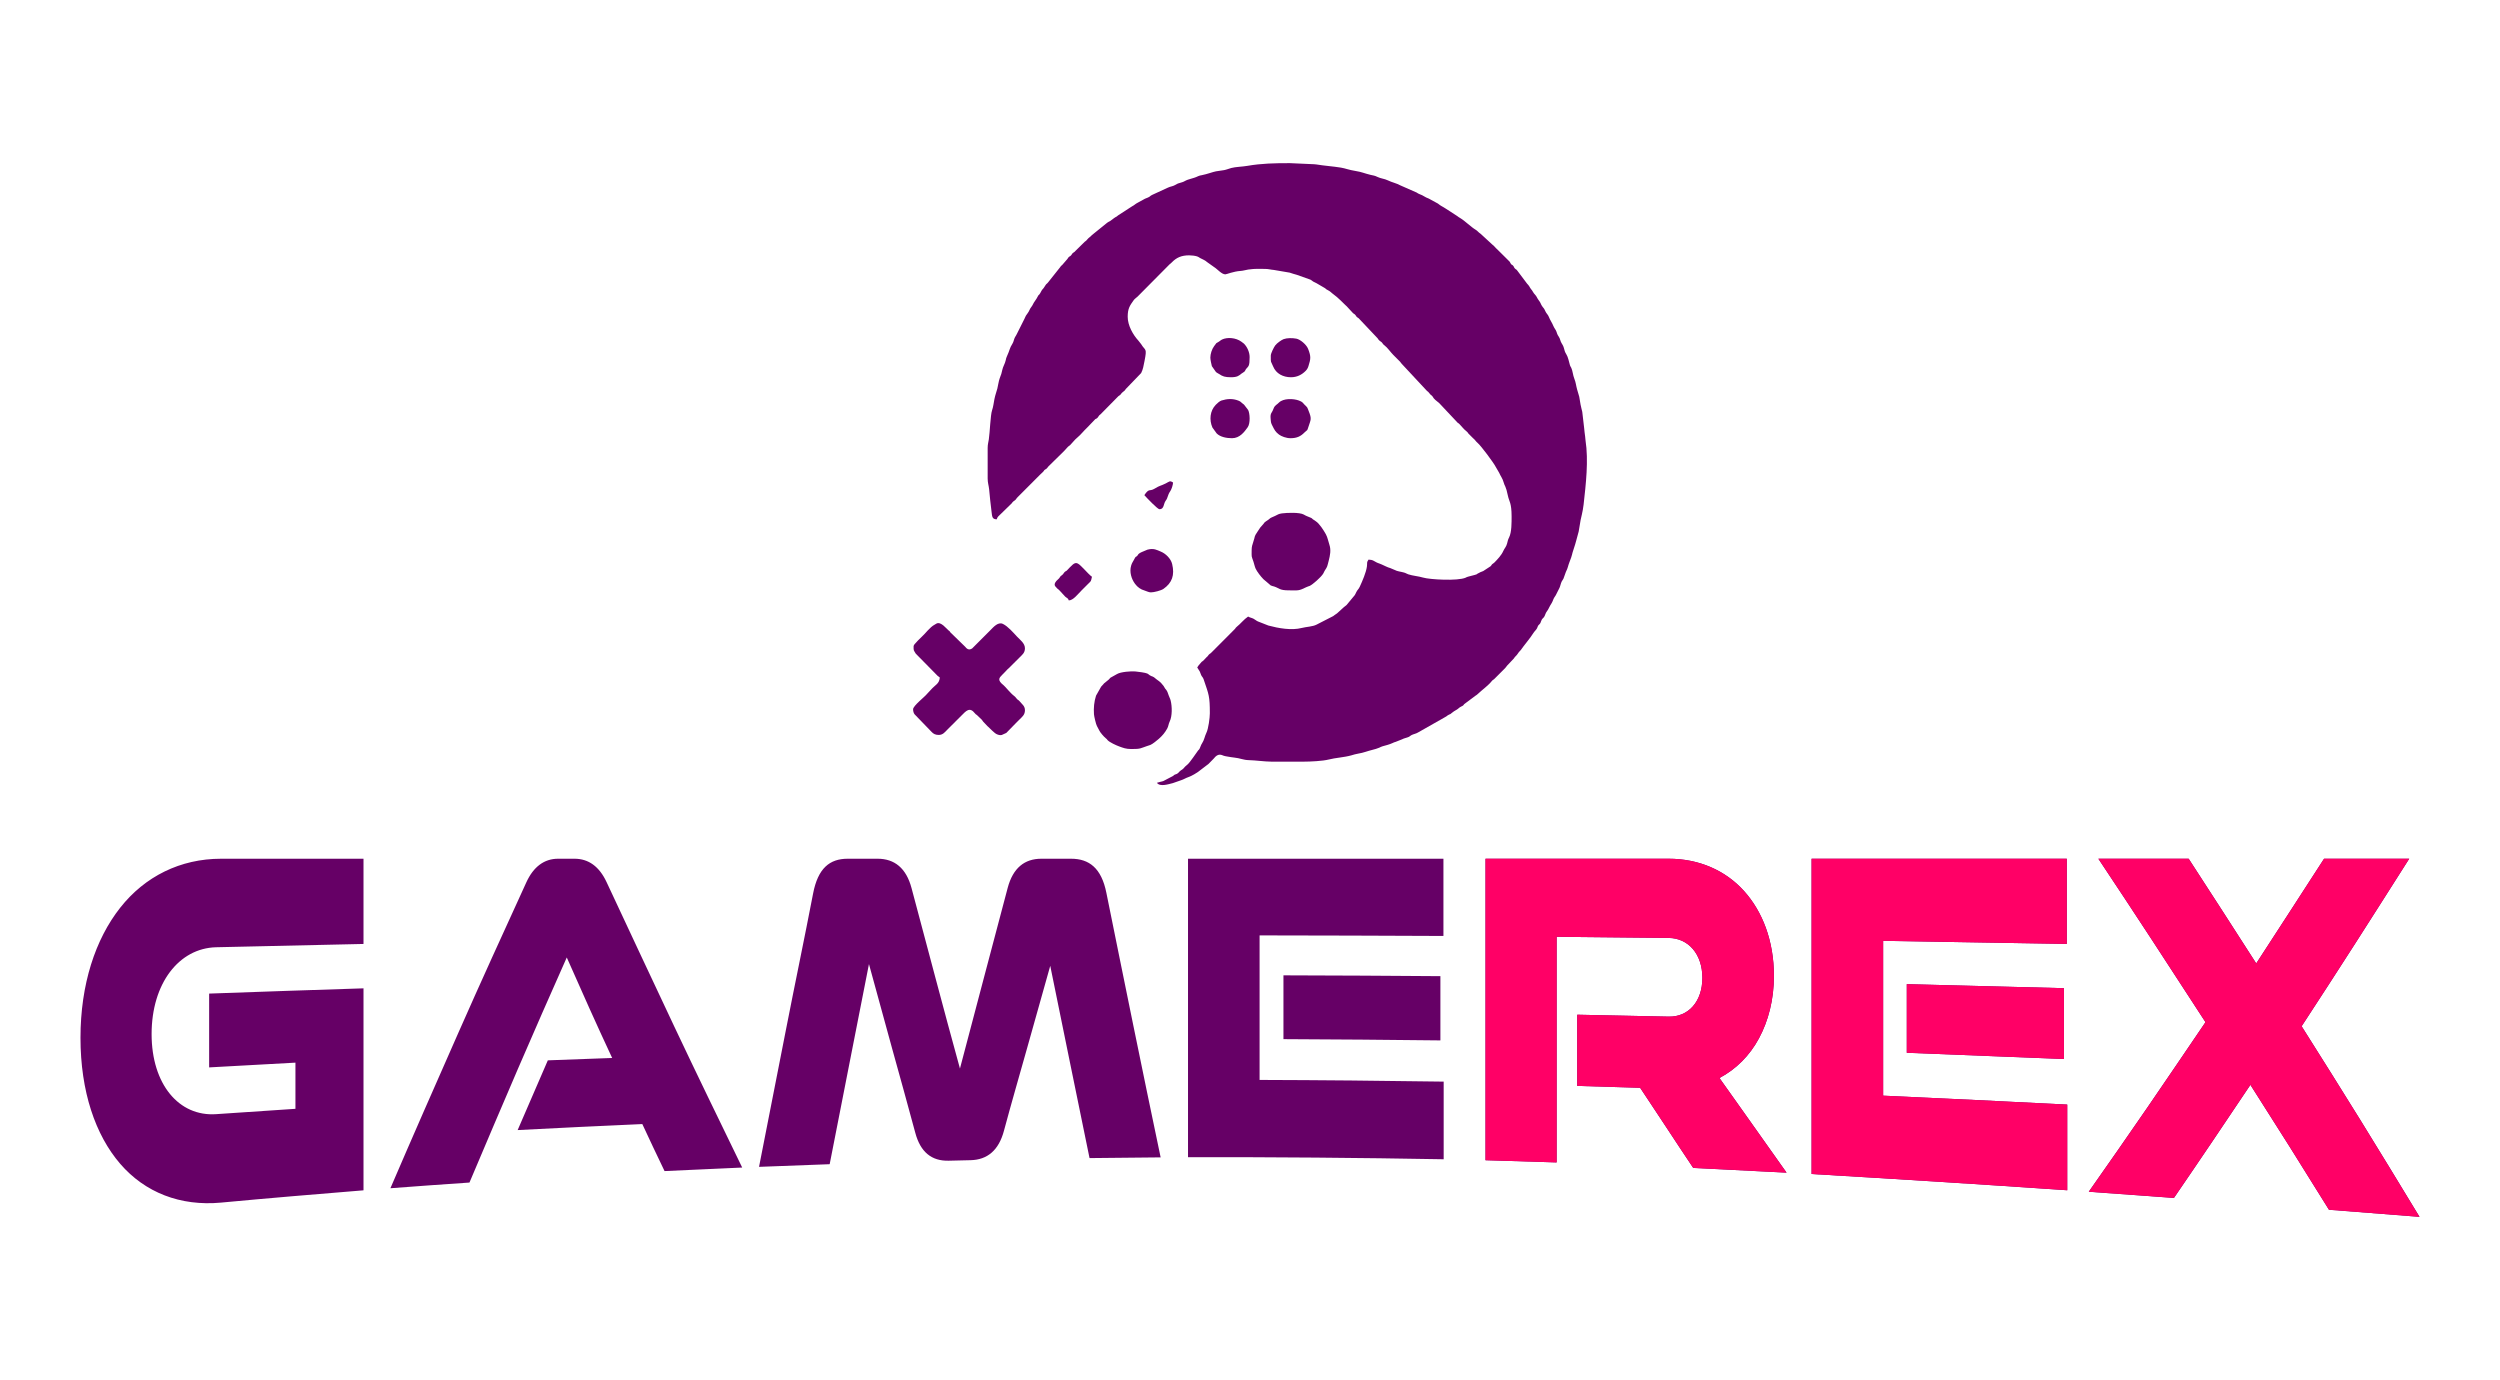 <?xml version="1.0" encoding="UTF-8"?>
<!DOCTYPE svg PUBLIC "-//W3C//DTD SVG 1.1//EN" "http://www.w3.org/Graphics/SVG/1.1/DTD/svg11.dtd">
<!-- Creator: CorelDRAW 2021 (64-Bit) -->
<svg xmlns="http://www.w3.org/2000/svg" xml:space="preserve" width="1154px" height="637px" version="1.1" style="shape-rendering:geometricPrecision; text-rendering:geometricPrecision; image-rendering:optimizeQuality; fill-rule:evenodd; clip-rule:evenodd"
viewBox="0 0 1152.32 635.39"
 xmlns:xlink="http://www.w3.org/1999/xlink"
 xmlns:xodm="http://www.corel.com/coreldraw/odm/2003">
 <defs>
  <style type="text/css">
   <![CDATA[
    .fil0 {fill:none}
    .fil4 {fill:none;fill-rule:nonzero}
    .fil1 {fill:#660066}
    .fil3 {fill:#FF0066}
    .fil2 {fill:#660066;fill-rule:nonzero}
   ]]>
  </style>
   <clipPath id="id0" style="clip-rule:nonzero">
    <path d="M167.55 548.31c0,-15.5 0,-31.02 0,-46.54 0,-15.51 0,-31.03 0,-46.56 -23.72,0.76 -47.43,1.56 -71.15,2.42 0,11.34 0,22.68 0,34.02 13.26,-0.75 26.52,-1.48 39.78,-2.19 0,7.1 0,14.18 0,21.28 -12.18,0.81 -24.37,1.6 -36.55,2.46 -17.14,1.2 -29.75,-13.77 -29.75,-36.9 0,-23.37 12.61,-39.61 29.75,-40.03 22.64,-0.54 45.28,-1.04 67.92,-1.52 0,-6.53 0,-13.09 0,-19.62 0,-6.54 0,-13.09 0,-19.66 -21.88,0 -43.77,0 -65.66,0 -18.75,0 -35.1,8.15 -46.46,22.55 -11.5,14.56 -18.33,35.37 -18.33,60 0,24.63 6.83,44.76 18.33,58.09 11.36,13.17 27.69,19.62 46.46,17.86 21.88,-2.05 43.78,-3.88 65.66,-5.66zm174.55 -10.5c-10.46,-21.56 -21.05,-43.26 -31.37,-65.14 -10.37,-21.96 -20.72,-44.15 -31.16,-66.46 -3.36,-7.17 -8.3,-10.74 -14.77,-10.74 -2.59,0 -5.07,0 -7.55,0 -6.36,0 -11.34,3.64 -14.66,10.91 -10.48,22.92 -21.07,46.07 -31.37,69.43 -10.4,23.57 -20.92,47.45 -31.27,71.54 12.08,-0.91 24.26,-1.8 36.44,-2.62 7.44,-17.57 14.86,-35.05 22.32,-52.38 7.41,-17.22 14.98,-34.35 22.53,-51.37 3.45,7.77 6.9,15.53 10.35,23.26 3.45,7.71 7.01,15.41 10.57,23.07 -9.92,0.35 -19.84,0.71 -29.65,1.09 -4.64,10.68 -9.27,21.4 -13.91,32.14 19.08,-0.99 38.27,-1.93 57.46,-2.77 3.35,7.25 6.8,14.48 10.25,21.67 11.86,-0.54 23.82,-1.09 35.79,-1.63zm192.87 -4.69c-4.2,-20.27 -8.51,-40.59 -12.61,-60.91 -4.1,-20.32 -8.33,-40.67 -12.4,-61.03 -2.29,-11.45 -7.98,-15.71 -16.28,-15.71 -4.63,0 -9.16,0 -13.69,0 -7.76,0 -13.08,4.27 -15.52,13.45 -3.7,13.84 -7.34,27.72 -11,41.57 -3.67,13.88 -7.33,27.78 -11,41.69 -3.77,-13.81 -7.55,-27.63 -11.21,-41.48 -3.67,-13.86 -7.41,-27.77 -11.1,-41.68 -2.46,-9.25 -7.87,-13.55 -15.64,-13.55 -4.63,0 -9.27,0 -13.8,0 -8.3,0 -13.71,4.38 -15.95,16.08 -4.01,20.88 -8.42,41.81 -12.51,62.77 -4.1,21.01 -8.3,42.1 -12.4,63.17 10.78,-0.41 21.67,-0.84 32.56,-1.22 3.02,-15.41 6.04,-30.83 9.06,-46.2 3.01,-15.37 6.04,-30.72 9.05,-46.05 3.56,13 7.12,26 10.68,38.95 3.55,12.94 7.23,25.88 10.67,38.81 2.38,8.93 7.55,13.08 15.42,12.88 3.34,-0.09 6.68,-0.17 10.02,-0.24 7.77,-0.16 13.01,-4.53 15.42,-13.52 3.41,-12.73 7.12,-25.42 10.67,-38.09 3.56,-12.66 7.12,-25.34 10.68,-37.98 3.02,14.8 6.04,29.61 9.05,44.37 3.02,14.75 6.04,29.53 9.06,44.25 10.89,-0.13 21.78,-0.23 32.77,-0.33zm128.95 -53.91c0,-9.87 0,-19.74 0,-29.61 -24.15,-0.19 -48.3,-0.32 -72.34,-0.38 0,9.8 0,19.61 0,29.41 24.04,0.1 48.19,0.3 72.34,0.58zm1.51 54.79c0,-5.95 0,-11.92 0,-17.88 0,-5.96 0,-11.94 0,-17.91 -28.36,-0.42 -56.6,-0.7 -84.85,-0.78 0,-11.09 0,-22.2 0,-33.29 0,-11.1 0,-22.22 0,-33.33 28.25,0.03 56.49,0.13 84.74,0.26 0,-5.92 0,-11.85 0,-17.77 0,-5.93 0,-11.87 0,-17.83 -39.24,0 -78.49,0 -117.73,0 0,22.94 0,45.89 0,68.8 0,22.93 0,45.86 0,68.77 39.24,-0.07 78.49,0.25 117.84,0.96zm158.05 6.17c-5.18,-7.35 -10.45,-14.68 -15.53,-21.92 -5.06,-7.23 -10.35,-14.51 -15.41,-21.71 7.65,-4.03 13.91,-10.28 18.22,-18.29 4.31,-8.02 6.9,-17.79 6.9,-28.79 0,-16.11 -5.27,-29.67 -13.8,-39.14 -8.51,-9.43 -20.7,-14.85 -34.72,-14.85 -28.14,0 -56.28,0 -84.42,0 0,23.17 0,46.35 0,69.51 0,23.14 0,46.32 0,69.46 10.89,0.33 21.78,0.65 32.78,1.01 0,-17.32 0,-34.65 0,-51.98 0,-17.33 0,-34.67 0,-52.02 17.14,0.17 34.39,0.34 51.64,0.53 9.06,0.1 15.53,7.41 15.53,18.41 0,10.97 -6.47,18.06 -15.53,17.86 -14.12,-0.31 -28.14,-0.6 -42.15,-0.88 0,10.95 0,21.89 0,32.82 9.59,0.26 19.29,0.54 29,0.86 3.99,6.12 8.19,12.25 12.18,18.4 3.99,6.16 8.2,12.35 12.29,18.54 14.34,0.71 28.68,1.42 43.02,2.18zm127.86 -52.38c0,-10.88 0,-21.77 0,-32.65 -24.15,-0.64 -48.3,-1.27 -72.45,-1.86 0,10.54 0,21.09 0,31.64 24.15,0.92 48.3,1.9 72.45,2.87zm1.51 60.49c0,-6.58 0,-13.16 0,-19.73 0,-6.57 0,-13.17 0,-19.76 -28.35,-1.44 -56.6,-2.82 -84.85,-4.11 0,-11.89 0,-23.79 0,-35.67 0,-11.89 0,-23.79 0,-35.69 28.14,0.44 56.39,0.92 84.64,1.42 0,-6.54 0,-13.08 0,-19.61 0,-6.54 0,-13.09 0,-19.66 -39.25,0 -78.49,0 -117.63,0 0,24.23 0,48.48 0,72.68 0,24.21 0,48.45 0,72.65 39.25,2.29 78.49,4.78 117.84,7.48zm162.37 12.26c-9.06,-14.94 -18.09,-29.79 -27.17,-44.47 -9.03,-14.59 -18.11,-29.04 -27.17,-43.38 8.19,-12.61 16.53,-25.31 24.69,-38.13 8.22,-12.92 16.6,-25.94 24.9,-39.09 -13.15,0 -26.2,0 -39.24,0 -5.28,8.17 -10.55,16.26 -15.74,24.33 -5.16,8.01 -10.35,15.99 -15.53,23.93 -5.28,-8.13 -10.44,-16.24 -15.63,-24.29 -5.16,-8.03 -10.35,-16 -15.52,-23.97 -13.91,0 -27.82,0 -41.62,0 8.2,12.33 16.41,24.73 24.58,37.24 8.22,12.58 16.5,25.3 24.8,38.1 -9.06,13.32 -17.98,26.52 -26.95,39.58 -8.92,12.99 -17.9,25.84 -26.85,38.58 13.05,0.94 26.09,1.88 39.25,2.85 5.82,-8.56 11.76,-17.16 17.57,-25.83 5.83,-8.71 11.75,-17.47 17.68,-26.3 6.04,9.48 12.1,19 18.11,28.56 6.06,9.63 12.08,19.32 18.11,29.02 13.91,1.09 27.82,2.18 41.73,3.27z"/>
   </clipPath>
 </defs>
 <g id="Layer_x0020_1">
  <rect class="fil0" width="1152.32" height="635.39"/>
  <g id="_2934459526960">
   <path class="fil1" d="M455.24 206.05l0 14.17c0,1.93 0.5,3.27 0.67,4.9 0.2,1.94 0.29,3.41 0.52,5.28 0.2,1.61 0.39,3.72 0.61,5.2 0.27,1.92 0.14,3.43 2.38,3.43 0.28,-1.21 1.13,-1.72 1.91,-2.5l4.59 -4.47c0.6,-0.49 0.49,-0.67 1.1,-1.23 0.58,-0.53 0.74,-0.39 1.27,-1.05 0.41,-0.51 0.36,-0.65 0.94,-1.14l10.21 -10.23c0.71,-0.76 1.24,-1.03 1.73,-1.75 0.38,-0.54 0.01,-0.17 0.58,-0.58 0.74,-0.54 0.54,-0.18 1.13,-0.97 0.42,-0.56 0.56,-0.72 1.12,-1.2l2.22 -2.19c1.67,-1.68 4.39,-4.17 5.77,-5.84 0.52,-0.63 0.81,-0.6 1.26,-1.06 1.06,-1.05 2.09,-2.49 3.29,-3.45 1.4,-1.12 3.05,-3.2 4.5,-4.55l3.42 -3.55c0.57,-0.74 0.59,-0.35 1.22,-0.87 0.74,-0.61 0.49,-1.03 1.65,-1.84l8.18 -8.3c0.22,-0.19 0.14,-0.09 0.42,-0.28 0.84,-0.58 0.46,-0.47 1.13,-1.19 0.51,-0.55 0.85,-0.63 1.27,-1.05 0.43,-0.42 0.38,-0.65 0.94,-1.15l6.72 -6.98c0.88,-1.67 1.14,-3.53 1.53,-5.44 1.28,-6.43 0.38,-4.65 -1.53,-7.88l-1.22 -1.56c-2.59,-2.8 -4.98,-7.1 -4.98,-11.05 0,-3.86 0.99,-5.15 2.78,-7.68 0.47,-0.66 1.22,-1.08 1.81,-1.67l14.69 -14.81c0.39,-0.33 0.57,-0.43 0.99,-0.86 2.2,-2.29 4.52,-3.31 8.07,-3.31 1.18,0 2.74,0.2 3.67,0.5 0.58,0.18 0.78,0.41 1.35,0.74 1.13,0.63 2.26,0.96 3.23,1.87l3.26 2.32c1.42,0.84 3.45,3.37 5.17,3.33 0.58,-0.01 3.78,-1.37 7,-1.57 1.28,-0.08 2.46,-0.49 3.53,-0.64 3.45,-0.48 4.96,-0.29 7.85,-0.29 1.47,0 2.58,0.38 3.95,0.47l7.33 1.25c1.2,0.34 1.91,0.7 3.21,0.98l6.34 2.25c0.71,0.35 0.67,0.51 1.23,0.86 0.45,0.27 0.99,0.5 1.55,0.77l3.96 2.31c0.73,0.61 0.44,0.46 1.38,0.95 1.24,0.64 1.46,1.13 2.39,1.78 2.2,1.53 4.95,4.48 5.62,5.07 0.45,0.4 0.78,0.69 1.16,1.16l2.01 2.17c0.52,0.65 0.61,0.47 1.15,0.94 0.6,0.54 0.43,0.74 1.04,1.28 0.54,0.47 0.63,0.29 1.15,0.94l7.91 8.36c0.77,0.69 0.41,0.76 1.39,1.62 0.54,0.47 0.63,0.28 1.15,0.94 0.57,0.72 0.3,0.62 1.11,1.2 1.23,0.89 2.8,3.15 4.01,4.36l3.13 3.13c0.46,0.55 0.47,0.75 1.04,1.28l11.32 12.14c0.63,0.51 0.66,0.46 1.17,1.15 0.52,0.73 0.44,0.48 1.06,1.03 0.45,0.39 0.53,0.75 0.88,1.21 0.84,1.08 2.49,1.96 3.37,3.13l7.32 7.78c0.57,0.72 0.54,0.37 1.13,0.96 1.04,1.03 1.99,2.4 3.2,3.3 0.76,0.58 0.42,0.43 0.98,1.11l2.09 2.09c1.12,0.92 1.26,1.49 2.17,2.24 1.56,1.31 7.41,9.19 8.3,10.98l1.62 2.79c0.62,1.47 1.62,2.69 2.01,4.25 0.51,2 1.04,1.49 2.07,6.53 0.47,2.3 1.65,3.02 1.65,9.26 0,2.81 0.07,7.33 -1.16,9.76 -0.52,1.02 -0.62,1.57 -0.92,2.79 -0.4,1.57 -1.21,2.18 -1.8,3.54 -0.78,1.82 -2.71,3.86 -4.06,5.23 -0.44,0.44 -0.58,0.39 -0.93,0.7 -0.58,0.52 -0.25,0.49 -0.84,1.02l-3.36 2.2c-0.53,0.26 -0.86,0.32 -1.33,0.53 -3.21,1.47 0.47,0.47 -5.44,2 -1.05,0.27 -0.62,0.21 -1.33,0.52 -3.68,1.62 -16.58,0.87 -19.61,-0.04 -2.21,-0.66 -4.82,-0.82 -6.86,-1.51 -0.83,-0.28 -1.07,-0.57 -1.96,-0.82 -1.6,-0.46 -3.02,-0.49 -4.35,-1.22l-1.97 -0.83c-1.35,-0.35 -2.62,-1.1 -3.91,-1.65 -2.24,-0.96 -1.33,-0.32 -3.83,-1.75 -0.57,-0.32 -1.4,-0.49 -2.29,-0.5 -0.98,1.47 -0.48,1.25 -0.74,3.2 -0.38,2.74 -2.06,6.63 -3.28,9.27 -0.6,1.29 -1.02,1.31 -1.63,2.55 -0.24,0.47 -0.43,0.97 -0.71,1.38l-3.79 4.56c-0.45,0.46 -0.65,0.43 -1.17,0.92l-3.17 2.88c-0.47,0.35 -0.77,0.49 -1.23,0.85 -0.22,0.17 -0.33,0.25 -0.53,0.41l-7.67 3.93c-1.73,0.93 -4.81,1.02 -6.82,1.54 -4.73,1.23 -10.7,0.16 -15.42,-1.11l-4.84 -1.9c-0.81,-0.35 -1.21,-0.83 -2.01,-1.24 -0.9,-0.45 -1.58,-0.47 -2.49,-1 -2.01,1.35 -3.42,3.29 -5.25,4.74 -0.59,0.47 -0.35,0.38 -0.74,0.88l-10.89 10.93c-0.41,0.46 -0.49,0.4 -0.91,0.73 -0.75,0.59 -0.48,0.8 -1.34,1.44l-1.47 1.55c-0.46,0.45 -0.43,0.27 -0.8,0.59l-1.4 1.63c-0.21,0.26 -0.47,0.69 -0.65,0.97 0.38,0.71 0.83,1.24 1.16,1.86 0.35,0.68 0.48,1.46 0.9,2.12 0.23,0.38 0.27,0.26 0.58,0.81 0.26,0.45 0.29,0.62 0.47,1.15 2.24,6.61 2.7,7.29 2.7,15.19 0,2.04 -0.67,7.13 -1.55,8.9 -0.83,1.68 -1.03,3.46 -2.03,4.93 -0.58,0.85 -0.65,1.49 -1.1,2.39 -0.3,0.6 -0.26,0.4 -0.72,0.9l-2.31 3.27c-1.01,1.27 -1.88,2.8 -3.21,3.76 -0.74,0.54 -1,1.19 -1.75,1.72 -0.54,0.39 -0.62,0.34 -1.1,0.77 -0.35,0.33 -0.57,0.64 -0.92,0.94 -0.48,0.4 -0.47,0.31 -1.07,0.55 -0.83,0.32 -0.5,0.16 -1.14,0.72l-4.57 2.4c-0.52,0.18 -0.94,0.23 -1.48,0.37 -0.46,0.13 -0.88,0.29 -1.44,0.42 1.34,2 5.48,0.6 7.34,0.14l3.78 -1.32c1.34,-0.43 2.06,-1 3.42,-1.46 1.64,-0.55 4.1,-2.14 4.38,-2.36l4.87 -3.72c0.04,-0.03 0.08,-0.08 0.12,-0.12l2.29 -2.34c2.01,-2.61 3.47,-1.7 4.61,-1.28 0.38,0.14 1.27,0.29 1.53,0.33 1.34,0.2 2.2,0.42 3.42,0.52 2.3,0.2 4.16,1.12 6.5,1.16 3.22,0.07 7.34,0.69 10.68,0.71l14.87 -0.01c2.82,0 8.62,-0.27 11.33,-0.97 3.11,-0.81 7.23,-1.01 10.4,-1.91 1.19,-0.34 2.09,-0.64 3.35,-0.84 2.2,-0.33 4.25,-1.19 6.41,-1.71 1.12,-0.28 2.21,-0.58 3.18,-1 0.63,-0.27 0.72,-0.42 1.46,-0.63 1.73,-0.49 3.11,-0.8 4.74,-1.54 0.6,-0.27 0.53,-0.3 1.34,-0.51l2.99 -1.19c1,-0.55 2.08,-0.65 3.07,-1.11 0.59,-0.28 0.52,-0.45 1.26,-0.83 0.95,-0.48 2.13,-0.65 2.98,-1.19l13.04 -7.4c0.35,-0.3 0.83,-0.63 1.26,-0.83 1.03,-0.49 0.43,-0.07 1.3,-0.8 1.33,-1.12 2.33,-1.38 3.04,-2.06 0.31,-0.3 0.3,-0.3 0.64,-0.52 0.48,-0.33 0.97,-0.47 1.36,-0.73 0.78,-0.54 0.14,-0.37 0.93,-0.93l4.78 -3.58c0.57,-0.39 0.72,-0.43 1.2,-0.89 1.92,-1.83 4.88,-3.94 6.41,-5.89 0.52,-0.66 0.53,-0.43 1.13,-0.96l5.11 -5.11c0.46,-0.45 0.43,-0.65 0.92,-1.17l3.05 -3.22c0.59,-1.02 1.27,-1.29 1.88,-2.31 0.58,-0.98 1.21,-1.28 1.76,-2.18 0.56,-0.92 4.29,-5.39 5.34,-7.2 0.5,-0.84 1.24,-1.38 1.71,-2.24 0.34,-0.62 0.28,-0.91 0.67,-1.42 0.42,-0.55 0.58,-0.39 0.95,-1.14 0.27,-0.59 0.29,-0.95 0.61,-1.48 0.34,-0.56 0.62,-0.62 0.98,-1.11 0.58,-0.77 0.65,-1.86 1.41,-2.77 0.61,-0.73 0.9,-1.66 1.42,-2.52 0.29,-0.48 0.52,-0.82 0.79,-1.3 0.27,-0.47 0.43,-0.89 0.64,-1.45 0.52,-1.33 0.97,-1.48 1.5,-2.69l1.4 -2.78c0.4,-0.88 0.58,-2.01 1.02,-2.92 0.27,-0.54 0.59,-0.83 0.8,-1.3l1.11 -3.07c1.09,-2.2 0.9,-2.65 1.67,-4.59 1.54,-3.86 0.91,-3.08 1.98,-6.15 0.92,-2.62 1.51,-5.32 2.27,-7.95l0.9 -5.36c0.04,-0.39 1.01,-3.83 1.36,-7.01 1.05,-9.42 2.33,-20.27 0.89,-29.63 -0.08,-0.55 -0.1,-1.1 -0.19,-1.89 -0.11,-1 -0.39,-2.69 -0.44,-3.75l-0.87 -7.49c-0.27,-1.37 -0.55,-1.94 -0.79,-3.39 -0.18,-1.13 -0.4,-2.54 -0.6,-3.57l-1 -3.42c-0.54,-1.92 -0.5,-2.97 -1.29,-4.97 -0.65,-1.63 -0.7,-3.37 -1.37,-4.91 -0.26,-0.59 -0.42,-0.56 -0.67,-1.41 -0.5,-1.66 -0.76,-3.48 -1.63,-4.88 -0.72,-1.15 -0.76,-1.57 -1.16,-3.02 -0.34,-1.24 -0.91,-1.7 -1.38,-2.8 -0.23,-0.56 -0.3,-0.99 -0.54,-1.55 -0.32,-0.74 -0.51,-0.82 -0.86,-1.46 -0.32,-0.59 -0.39,-0.97 -0.58,-1.51 -0.22,-0.64 -0.43,-0.9 -0.72,-1.37 -0.27,-0.44 -0.54,-0.85 -0.74,-1.35 -0.55,-1.43 -1.55,-2.74 -2.08,-4.19 -0.38,-1.02 -1.16,-1.56 -1.6,-2.58 -0.77,-1.77 -0.88,-1.33 -1.63,-2.55 -0.75,-1.23 -0.33,-1.07 -1.53,-2.65 -0.76,-1 -0.76,-1.58 -1.66,-2.52 -0.39,-0.41 -0.59,-0.69 -0.89,-1.2 -0.5,-0.84 -0.39,-0.66 -0.96,-1.36 -0.38,-0.46 -0.47,-0.78 -0.8,-1.29 -0.32,-0.49 -0.56,-0.71 -0.95,-1.14l-4.48 -5.97c-0.63,-0.88 -0.58,-0.39 -1.21,-1.11 -0.45,-0.51 -0.35,-0.81 -0.82,-1.28 -0.56,-0.57 -0.55,-0.12 -1.09,-0.99 -0.4,-0.63 -0.21,-0.64 -0.87,-1.22l-5.36 -5.32c-0.77,-0.59 -1.34,-1.56 -2.12,-2.06l-5.44 -5.01c-1.24,-0.83 -1.37,-1.33 -2.3,-1.88 -2.11,-1.23 -5.03,-4.17 -7.14,-5.4 -0.66,-0.38 -0.82,-0.51 -1.39,-0.94l-5.07 -3.29c-2.04,-1.34 -2.32,-1.22 -3.81,-2.45l-4.21 -2.3c-1.84,-0.63 -2.52,-1.47 -4.23,-2.04 -0.65,-0.22 -0.84,-0.42 -1.35,-0.74l-7.42 -3.26c-2.01,-1.11 -3.91,-1.39 -5.96,-2.4 -1.45,-0.72 -3.22,-0.8 -4.72,-1.55 -1.29,-0.65 -1.84,-0.63 -3.22,-0.96 -2.82,-0.68 -3.92,-1.31 -6.82,-1.77 -3.31,-0.53 -4.69,-1.22 -6.8,-1.56 -3.73,-0.61 -7.57,-0.83 -11.31,-1.46 -0.82,-0.13 -1.12,-0.08 -1.95,-0.14l-10.22 -0.46c-7.22,0 -12.99,0.11 -19.65,1.25 -2.35,0.41 -5.36,0.44 -7.38,0.98 -1.16,0.31 -2.27,0.8 -3.41,1 -1.28,0.22 -2.33,0.31 -3.64,0.54 -1.38,0.24 -4.05,1.29 -6.58,1.78 -0.64,0.13 -1.13,0.19 -1.65,0.45 -2.44,1.21 -4.27,1.17 -6.27,2.32 -0.51,0.29 -0.82,0.4 -1.49,0.59 -1.68,0.48 -1.62,0.42 -2.97,1.22 -0.97,0.57 -2.11,0.61 -3.24,1.17l-7.15 3.29c-0.72,0.29 -0.6,0.37 -1.26,0.84 -0.89,0.62 -1.93,0.74 -2.83,1.35l-2.7 1.48c-1.05,0.51 -1.5,1.13 -2.54,1.63l-6.48 4.2c-0.61,0.58 -0.51,0.42 -1.25,0.85 -0.93,0.56 -1.6,1.27 -2.42,1.76 -0.5,0.31 -0.83,0.34 -1.33,0.76l-7.06 5.71c-0.63,0.78 -1.52,1.19 -2.15,2.03 -0.53,0.71 -0.51,0.52 -1.1,0.99l-4.33 4.26c-0.52,0.66 -0.61,0.47 -1.15,0.94 -0.59,0.52 -0.4,0.64 -0.92,1.17 -0.52,0.52 -0.68,0.34 -1.17,0.92 -0.41,0.47 -0.08,0.13 -0.36,0.57l-2.48 2.86c-0.78,0.58 -0.42,0.4 -1,1.09l-5.55 6.99c-0.48,0.64 -0.73,0.57 -1.12,1.2 -1.43,2.31 -1.11,1.45 -1.76,2.42 -0.32,0.47 -0.43,0.87 -0.74,1.35 0,0.01 -0.38,0.54 -0.38,0.55l-0.35 0.34c-0.04,0.04 -0.09,0.08 -0.12,0.12l-0.83 1.49c-0.53,0.94 -1.2,1.59 -1.62,2.56 -0.48,1.1 -1.23,1.63 -1.66,2.75 -0.36,0.94 -1.1,1.7 -1.63,2.56 -0.28,0.46 -0.41,0.99 -0.66,1.42l-3.57 7.12c-0.27,0.64 -0.43,0.69 -0.77,1.32 -0.59,1.09 -0.56,2.03 -1.18,3 -1.45,2.29 -1.09,2.68 -2.61,5.98 -0.28,0.62 -0.32,0.82 -0.48,1.61 -0.34,1.68 -1.28,2.9 -1.63,4.64 -0.11,0.56 -0.25,1.21 -0.41,1.68 -0.79,2.37 -0.85,1.84 -1.48,5.02 -0.08,0.4 -0.25,1.33 -0.35,1.74 -0.46,1.81 -0.88,2.59 -1.36,4.91 -0.36,1.81 -0.51,3.5 -1.09,5.17 -0.74,2.12 -1.01,10.27 -1.49,13.38 -0.23,1.48 -0.53,2.37 -0.53,3.88z"/>
   <path class="fil1" d="M421.1 297.54c0,2.12 -0.04,1.65 1.01,3.41l10.14 10.3c0.36,0.26 0.56,0.44 0.93,0.69 -0.25,2.98 -1.97,3.21 -4.22,5.77l-1.68 1.8c-0.93,1.25 -6.41,5.46 -6.41,7.06 0,0.87 0.24,1.77 0.69,2.33l7.76 8.03c0.93,1.05 1.93,1.48 3.39,1.48 1.9,0 2.88,-1.36 3.89,-2.38l6.39 -6.38c2.33,-2.34 3.92,-4.33 6.4,-1.18 0.4,0.51 0.38,0.39 0.88,0.75l2.25 2.16c0.44,0.49 0.3,0.5 0.69,0.94l1.81 1.9c0.03,0.04 0.08,0.08 0.11,0.12 0.68,0.69 -0.48,-0.43 0.25,0.22 1.03,0.91 2.95,3.05 4.12,3.54 0.89,0.37 1.52,0.49 2.24,0.33l2.09 -0.95 4.47 -4.58c0.56,-0.57 0.95,-0.95 1.51,-1.51 1.33,-1.33 2.61,-2.23 2.61,-4.36 0,-2 -1.34,-2.74 -2.41,-4.09 -0.47,-0.59 -0.38,-0.35 -0.88,-0.74 -0.63,-0.5 -0.96,-1.21 -1.58,-1.67 -1.79,-1.3 -4.16,-4.38 -4.97,-5.02 -2.98,-2.36 -2.11,-3.35 -0.66,-4.79 0.32,-0.32 0.49,-0.48 0.81,-0.81l1.47 -1.55c0.03,-0.03 0.08,-0.08 0.11,-0.12l0.74 -0.66c0.28,-0.25 0.57,-0.52 0.81,-0.81l2.33 -2.32c0.59,-0.6 1.03,-1.02 1.62,-1.62 1.34,-1.36 2.61,-2.2 2.61,-4.36 0,-2.31 -2.25,-3.89 -3.66,-5.39 -1.75,-1.88 -4.19,-4.72 -6.48,-5.83 -2.21,-1.08 -4.33,1.42 -5.7,2.8l-8.48 8.49c-1.71,1.13 -2.64,-0.08 -3.27,-0.81l-6.82 -6.64c-0.52,-0.74 -0.01,-0.24 -0.78,-0.84 -0.97,-0.76 -3.46,-4.14 -5.49,-3.21 -0.12,0.05 -0.69,0.41 -0.89,0.52 -2.34,1.23 -4.19,4.04 -6.22,5.84l-1.53 1.5c-0.31,0.34 -0.5,0.52 -0.77,0.85 -0.39,0.46 -1.23,1.17 -1.23,1.79z"/>
   <path class="fil1" d="M576.92 253.19c0,3.58 -0.19,2.35 0.85,5.42 0.38,1.15 0.55,2.2 1,3.18 0.6,1.3 2.38,3.64 3.55,4.81l3.38 2.89c0.44,0.26 1.04,0.32 1.59,0.5 2.51,0.82 2.34,1.78 6.81,1.78 4.45,0 4.36,0.34 8.05,-1.48 0.64,-0.31 0.97,-0.36 1.51,-0.57 1.22,-0.49 5.42,-4.13 6.31,-5.77 0.28,-0.51 0.39,-0.9 0.71,-1.38 1.2,-1.77 1.08,-1.86 1.77,-4.5 0.6,-2.32 1.14,-4.87 0.32,-7.29 -0.51,-1.47 -0.84,-3.45 -1.64,-4.87 -1.03,-1.83 -3.01,-4.99 -4.67,-6.01 -3.25,-2 -0.01,-0.68 -4.14,-2.36 -0.6,-0.25 -0.83,-0.4 -1.38,-0.71 -1.89,-1.08 -7.73,-0.85 -10.04,-0.54 -1.49,0.2 -1.99,0.57 -3.22,1.19 -0.62,0.31 -0.81,0.39 -1.45,0.64 -1.12,0.45 -0.72,0.61 -2.63,1.78 -0.84,0.52 -0.59,0.45 -1.17,1.15 -2.38,2.85 -0.73,0.56 -2.82,3.69 -1.74,2.6 -0.91,1.68 -1.96,4.77 -0.4,1.15 -0.73,2.16 -0.73,3.68z"/>
   <path class="fil1" d="M521.42 344.91c4.53,0 4.11,-0.33 7.23,-1.36 0.58,-0.19 1.01,-0.31 1.57,-0.52 0.96,-0.36 3.09,-2.09 3.91,-2.82 1.6,-1.43 2.75,-2.74 3.86,-4.73 0.59,-1.05 0.6,-2.14 1.15,-3.26 1.22,-2.49 1.13,-6.93 0.45,-9.65 -0.25,-1 -0.55,-1.33 -0.9,-2.36 -0.37,-1.09 -0.63,-1.95 -1.24,-2.7l-0.43 -0.5c-0.32,-0.46 -0.38,-0.75 -0.69,-1.17 -1.7,-2.27 -2.68,-2.52 -3.36,-3.14 -1.79,-1.63 -1.81,-1 -3.06,-1.82 -0.59,-0.39 -0.56,-0.53 -1.09,-0.77 -0.9,-0.41 -4.26,-0.84 -5.54,-0.96 -1.95,-0.18 -6.71,0.19 -8.36,1.17l-3.13 1.75c-0.28,0.26 -0.38,0.52 -0.77,0.85 -3.63,2.95 -1.04,0.73 -3.48,3.25l-2.35 4.15c-0.89,2.79 -1.15,5.57 -0.95,8.57 0.07,1 0.95,4.74 1.35,5.38l1.12 2.13c0.34,0.79 2.05,2.82 2.97,3.54 0.82,0.63 0.27,0.26 0.79,0.83 0.91,1.04 4.12,2.49 5.41,2.95 1.81,0.65 3.06,1.19 5.54,1.19z"/>
   <path class="fil1" d="M530.48 272.7c1.41,0 4.71,-0.84 5.81,-1.62 4,-2.82 5.2,-6.34 3.99,-11.44 -0.59,-2.51 -3.02,-4.87 -5.36,-5.79 -1.61,-0.63 -3.02,-1.63 -6.01,-0.84l-2.62 1.1c-0.36,0.18 -0.88,0.4 -1.2,0.66 -0.58,0.43 -0.48,0.6 -0.84,1.02 -0.88,0.99 -0.48,-0.3 -1.67,2.05 -0.5,1 -0.81,1.2 -1.2,2.51 -0.88,2.94 0.13,6.23 1.83,8.47 1.14,1.49 2.51,2.52 4.39,3.04 0.92,0.26 1.86,0.84 2.88,0.84z"/>
   <path class="fil1" d="M594.8 201.64c2.8,0 4.62,-0.75 6.44,-2.61 1.47,-1.5 1.14,-0.43 1.78,-2.41 1.15,-3.61 1.71,-3.72 0.17,-7.55 -0.18,-0.45 -0.46,-1.29 -0.69,-1.64 -0.22,-0.34 -0.81,-0.84 -1.14,-1.17 -0.8,-0.81 -0.86,-1.33 -2.66,-1.99 -2.52,-0.93 -7.1,-1.1 -9.19,0.94 -0.59,0.57 -0.62,0.57 -1.25,1.06 -1.04,0.8 -1.12,1.46 -1.68,2.74 -0.37,0.85 -1.13,1.25 -0.93,3.44 0.18,2.04 0.11,2.03 0.87,3.54 0.9,1.79 1.37,2.75 3,3.97 1.11,0.84 3.37,1.68 5.28,1.68z"/>
   <path class="fil1" d="M557.88 164.49c0,0.91 0.48,3.09 0.7,3.94l1.91 2.73c0.33,0.33 0.93,0.55 1.43,0.89 1.62,1.11 2.69,1.49 5.48,1.49 2.97,0 3.7,-0.76 4.83,-1.67 0.39,-0.31 1.06,-0.62 1.38,-0.94 0.44,-0.46 0.37,-0.75 0.81,-1.28 1.06,-1.27 1.57,-1.14 1.57,-5.4 0,-2.19 -1.09,-4.67 -2.62,-6.2 -0.21,-0.21 -0.88,-0.68 -1.19,-0.9 -2.56,-1.86 -6.44,-2.17 -8.93,-0.99 -0.5,0.23 -0.84,0.6 -1.38,0.95 -1.79,1.17 -0.69,0.04 -2.27,2.13 -1.02,1.35 -1.72,3.62 -1.72,5.25z"/>
   <path class="fil1" d="M585.74 163.56c0,3.77 -0.07,2.14 1.07,4.97 1.36,3.38 4.64,5.01 8.22,5.01 2.76,0 4.98,-1.1 6.8,-2.95 0.64,-0.65 1.02,-1.35 1.28,-2.2 1,-3.28 1.27,-4.26 -0.15,-7.89 -0.8,-2.05 -3.69,-4.44 -5.46,-4.75 -1.86,-0.34 -4.25,-0.36 -5.86,0.23 -0.94,0.35 -3.07,1.84 -3.85,2.89 -0.61,0.81 -2.05,3.64 -2.05,4.69z"/>
   <path class="fil1" d="M567.86 201.64c3.61,0 5.72,-2.92 7.25,-5.07 1.29,-1.82 1,-6.42 0.19,-7.94l-1.92 -2.49c-0.52,-0.43 -0.63,-0.43 -1.16,-0.93 -0.51,-0.48 -0.69,-0.62 -1.43,-0.9 -2.64,-1.03 -5.16,-0.86 -7.77,-0.05 -0.85,0.26 -2,1.32 -2.65,1.99 -2.67,2.74 -3.07,6.97 -1.53,10.48l1.95 2.7c1.65,1.67 4.61,2.21 7.07,2.21z"/>
   <path class="fil1" d="M486.12 269.21c0,0.87 2.17,2.53 2.26,2.62l2.56 2.79c0.7,0.7 1.38,0.64 1.69,1.79 2.05,-0.04 4.01,-2.73 5.98,-4.7 0.94,-0.95 1.72,-1.73 2.67,-2.67 1.85,-1.86 1.45,-1.07 2.03,-3.54 -1.01,-0.67 -2.47,-2.35 -3.43,-3.31 -0.6,-0.6 -1.03,-1.03 -1.62,-1.63 -2.33,-2.34 -3.11,-1.41 -5.23,0.7l-1.35 1.43c-0.43,0.33 -0.67,0.25 -1.19,0.9 -0.48,0.61 -0.4,0.71 -1.08,1.25 -0.51,0.4 -0.18,0 -0.64,0.52 -0.13,0.16 -0.42,0.66 -0.57,0.82 -0.03,0.04 -0.08,0.08 -0.11,0.12l-1.18 1.14c-0.41,0.54 -0.79,0.99 -0.79,1.77z"/>
   <path class="fil1" d="M527.46 227.88c1.15,1.32 6.12,6.5 6.96,6.5 2.23,0 1.82,-2.53 2.85,-3.89 1.2,-1.57 0.74,-2.41 2.2,-4.53 0.54,-0.78 1.22,-2.93 1.22,-3.89 -1.52,-1.01 -1.64,-0.46 -3.32,0.39 -2.67,1.34 -2.44,0.77 -5.22,2.45 -2.34,1.43 -2.42,-0.42 -4.69,2.97z"/>
  </g>
  <path class="fil2" d="M167.55 548.31c0,-15.5 0,-31.02 0,-46.54 0,-15.51 0,-31.03 0,-46.56 -23.72,0.76 -47.43,1.56 -71.15,2.42 0,11.34 0,22.68 0,34.02 13.26,-0.75 26.52,-1.48 39.78,-2.19 0,7.1 0,14.18 0,21.28 -12.18,0.81 -24.37,1.6 -36.55,2.46 -17.14,1.2 -29.75,-13.77 -29.75,-36.9 0,-23.37 12.61,-39.61 29.75,-40.03 22.64,-0.54 45.28,-1.04 67.92,-1.52 0,-6.53 0,-13.09 0,-19.62 0,-6.54 0,-13.09 0,-19.66 -21.88,0 -43.77,0 -65.66,0 -18.75,0 -35.1,8.15 -46.46,22.55 -11.5,14.56 -18.33,35.37 -18.33,60 0,24.63 6.83,44.76 18.33,58.09 11.36,13.17 27.69,19.62 46.46,17.86 21.88,-2.05 43.78,-3.88 65.66,-5.66zm174.55 -10.5c-10.46,-21.56 -21.05,-43.26 -31.37,-65.14 -10.37,-21.96 -20.72,-44.15 -31.16,-66.46 -3.36,-7.17 -8.3,-10.74 -14.77,-10.74 -2.59,0 -5.07,0 -7.55,0 -6.36,0 -11.34,3.64 -14.66,10.91 -10.48,22.92 -21.07,46.07 -31.37,69.43 -10.4,23.57 -20.92,47.45 -31.27,71.54 12.08,-0.91 24.26,-1.8 36.44,-2.62 7.44,-17.57 14.86,-35.05 22.32,-52.38 7.41,-17.22 14.98,-34.35 22.53,-51.37 3.45,7.77 6.9,15.53 10.35,23.26 3.45,7.71 7.01,15.41 10.57,23.07 -9.92,0.35 -19.84,0.71 -29.65,1.09 -4.64,10.68 -9.27,21.4 -13.91,32.14 19.08,-0.99 38.27,-1.93 57.46,-2.77 3.35,7.25 6.8,14.48 10.25,21.67 11.86,-0.54 23.82,-1.09 35.79,-1.63zm192.87 -4.69c-4.2,-20.27 -8.51,-40.59 -12.61,-60.91 -4.1,-20.32 -8.33,-40.67 -12.4,-61.03 -2.29,-11.45 -7.98,-15.71 -16.28,-15.71 -4.63,0 -9.16,0 -13.69,0 -7.76,0 -13.08,4.27 -15.52,13.45 -3.7,13.84 -7.34,27.72 -11,41.57 -3.67,13.88 -7.33,27.78 -11,41.69 -3.77,-13.81 -7.55,-27.63 -11.21,-41.48 -3.67,-13.86 -7.41,-27.77 -11.1,-41.68 -2.46,-9.25 -7.87,-13.55 -15.64,-13.55 -4.63,0 -9.27,0 -13.8,0 -8.3,0 -13.71,4.38 -15.95,16.08 -4.01,20.88 -8.42,41.81 -12.51,62.77 -4.1,21.01 -8.3,42.1 -12.4,63.17 10.78,-0.41 21.67,-0.84 32.56,-1.22 3.02,-15.41 6.04,-30.83 9.06,-46.2 3.01,-15.37 6.04,-30.72 9.05,-46.05 3.56,13 7.12,26 10.68,38.95 3.55,12.94 7.23,25.88 10.67,38.81 2.38,8.93 7.55,13.08 15.42,12.88 3.34,-0.09 6.68,-0.17 10.02,-0.24 7.77,-0.16 13.01,-4.53 15.42,-13.52 3.41,-12.73 7.12,-25.42 10.67,-38.09 3.56,-12.66 7.12,-25.34 10.68,-37.98 3.02,14.8 6.04,29.61 9.05,44.37 3.02,14.75 6.04,29.53 9.06,44.25 10.89,-0.13 21.78,-0.23 32.77,-0.33zm128.95 -53.91c0,-9.87 0,-19.74 0,-29.61 -24.15,-0.19 -48.3,-0.32 -72.34,-0.38 0,9.8 0,19.61 0,29.41 24.04,0.1 48.19,0.3 72.34,0.58zm1.51 54.79c0,-5.95 0,-11.92 0,-17.88 0,-5.96 0,-11.94 0,-17.91 -28.36,-0.42 -56.6,-0.7 -84.85,-0.78 0,-11.09 0,-22.2 0,-33.29 0,-11.1 0,-22.22 0,-33.33 28.25,0.03 56.49,0.13 84.74,0.26 0,-5.92 0,-11.85 0,-17.77 0,-5.93 0,-11.87 0,-17.83 -39.24,0 -78.49,0 -117.73,0 0,22.94 0,45.89 0,68.8 0,22.93 0,45.86 0,68.77 39.24,-0.07 78.49,0.25 117.84,0.96zm158.05 6.17c-5.18,-7.35 -10.45,-14.68 -15.53,-21.92 -5.06,-7.23 -10.35,-14.51 -15.41,-21.71 7.65,-4.03 13.91,-10.28 18.22,-18.29 4.31,-8.02 6.9,-17.79 6.9,-28.79 0,-16.11 -5.27,-29.67 -13.8,-39.14 -8.51,-9.43 -20.7,-14.85 -34.72,-14.85 -28.14,0 -56.28,0 -84.42,0 0,23.17 0,46.35 0,69.51 0,23.14 0,46.32 0,69.46 10.89,0.33 21.78,0.65 32.78,1.01 0,-17.32 0,-34.65 0,-51.98 0,-17.33 0,-34.67 0,-52.02 17.14,0.17 34.39,0.34 51.64,0.53 9.06,0.1 15.53,7.41 15.53,18.41 0,10.97 -6.47,18.06 -15.53,17.86 -14.12,-0.31 -28.14,-0.6 -42.15,-0.88 0,10.95 0,21.89 0,32.82 9.59,0.26 19.29,0.54 29,0.86 3.99,6.12 8.19,12.25 12.18,18.4 3.99,6.16 8.2,12.35 12.29,18.54 14.34,0.71 28.68,1.42 43.02,2.18zm127.86 -52.38c0,-10.88 0,-21.77 0,-32.65 -24.15,-0.64 -48.3,-1.27 -72.45,-1.86 0,10.54 0,21.09 0,31.64 24.15,0.92 48.3,1.9 72.45,2.87zm1.51 60.49c0,-6.58 0,-13.16 0,-19.73 0,-6.57 0,-13.17 0,-19.76 -28.35,-1.44 -56.6,-2.82 -84.85,-4.11 0,-11.89 0,-23.79 0,-35.67 0,-11.89 0,-23.79 0,-35.69 28.14,0.44 56.39,0.92 84.64,1.42 0,-6.54 0,-13.08 0,-19.61 0,-6.54 0,-13.09 0,-19.66 -39.25,0 -78.49,0 -117.63,0 0,24.23 0,48.48 0,72.68 0,24.21 0,48.45 0,72.65 39.25,2.29 78.49,4.78 117.84,7.48zm162.37 12.26c-9.06,-14.94 -18.09,-29.79 -27.17,-44.47 -9.03,-14.59 -18.11,-29.04 -27.17,-43.38 8.19,-12.61 16.53,-25.31 24.69,-38.13 8.22,-12.92 16.6,-25.94 24.9,-39.09 -13.15,0 -26.2,0 -39.24,0 -5.28,8.17 -10.55,16.26 -15.74,24.33 -5.16,8.01 -10.35,15.99 -15.53,23.93 -5.28,-8.13 -10.44,-16.24 -15.63,-24.29 -5.16,-8.03 -10.35,-16 -15.52,-23.97 -13.91,0 -27.82,0 -41.62,0 8.2,12.33 16.41,24.73 24.58,37.24 8.22,12.58 16.5,25.3 24.8,38.1 -9.06,13.32 -17.98,26.52 -26.95,39.58 -8.92,12.99 -17.9,25.84 -26.85,38.58 13.05,0.94 26.09,1.88 39.25,2.85 5.82,-8.56 11.76,-17.16 17.57,-25.83 5.83,-8.71 11.75,-17.47 17.68,-26.3 6.04,9.48 12.1,19 18.11,28.56 6.06,9.63 12.08,19.32 18.11,29.02 13.91,1.09 27.82,2.18 41.73,3.27z"/>
  <g style="clip-path:url(#id0)">
   <g id="_2934459530896">
    <rect class="fil3" x="674.2" y="335.96" width="533.41" height="238.01"/>
   </g>
  </g>
  <path class="fil4" d="M167.55 548.31c0,-15.5 0,-31.02 0,-46.54 0,-15.51 0,-31.03 0,-46.56 -23.72,0.76 -47.43,1.56 -71.15,2.42 0,11.34 0,22.68 0,34.02 13.26,-0.75 26.52,-1.48 39.78,-2.19 0,7.1 0,14.18 0,21.28 -12.18,0.81 -24.37,1.6 -36.55,2.46 -17.14,1.2 -29.75,-13.77 -29.75,-36.9 0,-23.37 12.61,-39.61 29.75,-40.03 22.64,-0.54 45.28,-1.04 67.92,-1.52 0,-6.53 0,-13.09 0,-19.62 0,-6.54 0,-13.09 0,-19.66 -21.88,0 -43.77,0 -65.66,0 -18.75,0 -35.1,8.15 -46.46,22.55 -11.5,14.56 -18.33,35.37 -18.33,60 0,24.63 6.83,44.76 18.33,58.09 11.36,13.17 27.69,19.62 46.46,17.86 21.88,-2.05 43.78,-3.88 65.66,-5.66zm174.55 -10.5c-10.46,-21.56 -21.05,-43.26 -31.37,-65.14 -10.37,-21.96 -20.72,-44.15 -31.16,-66.46 -3.36,-7.17 -8.3,-10.74 -14.77,-10.74 -2.59,0 -5.07,0 -7.55,0 -6.36,0 -11.34,3.64 -14.66,10.91 -10.48,22.92 -21.07,46.07 -31.37,69.43 -10.4,23.57 -20.92,47.45 -31.27,71.54 12.08,-0.91 24.26,-1.8 36.44,-2.62 7.44,-17.57 14.86,-35.05 22.32,-52.38 7.41,-17.22 14.98,-34.35 22.53,-51.37 3.45,7.77 6.9,15.53 10.35,23.26 3.45,7.71 7.01,15.41 10.57,23.07 -9.92,0.35 -19.84,0.71 -29.65,1.09 -4.64,10.68 -9.27,21.4 -13.91,32.14 19.08,-0.99 38.27,-1.93 57.46,-2.77 3.35,7.25 6.8,14.48 10.25,21.67 11.86,-0.54 23.82,-1.09 35.79,-1.63zm192.87 -4.69c-4.2,-20.27 -8.51,-40.59 -12.61,-60.91 -4.1,-20.32 -8.33,-40.67 -12.4,-61.03 -2.29,-11.45 -7.98,-15.71 -16.28,-15.71 -4.63,0 -9.16,0 -13.69,0 -7.76,0 -13.08,4.27 -15.52,13.45 -3.7,13.84 -7.34,27.72 -11,41.57 -3.67,13.88 -7.33,27.78 -11,41.69 -3.77,-13.81 -7.55,-27.63 -11.21,-41.48 -3.67,-13.86 -7.41,-27.77 -11.1,-41.68 -2.46,-9.25 -7.87,-13.55 -15.64,-13.55 -4.63,0 -9.27,0 -13.8,0 -8.3,0 -13.71,4.38 -15.95,16.08 -4.01,20.88 -8.42,41.81 -12.51,62.77 -4.1,21.01 -8.3,42.1 -12.4,63.17 10.78,-0.41 21.67,-0.84 32.56,-1.22 3.02,-15.41 6.04,-30.83 9.06,-46.2 3.01,-15.37 6.04,-30.72 9.05,-46.05 3.56,13 7.12,26 10.68,38.95 3.55,12.94 7.23,25.88 10.67,38.81 2.38,8.93 7.55,13.08 15.42,12.88 3.34,-0.09 6.68,-0.17 10.02,-0.24 7.77,-0.16 13.01,-4.53 15.42,-13.52 3.41,-12.73 7.12,-25.42 10.67,-38.09 3.56,-12.66 7.12,-25.34 10.68,-37.98 3.02,14.8 6.04,29.61 9.05,44.37 3.02,14.75 6.04,29.53 9.06,44.25 10.89,-0.13 21.78,-0.23 32.77,-0.33zm128.95 -53.91c0,-9.87 0,-19.74 0,-29.61 -24.15,-0.19 -48.3,-0.32 -72.34,-0.38 0,9.8 0,19.61 0,29.41 24.04,0.1 48.19,0.3 72.34,0.58zm1.51 54.79c0,-5.95 0,-11.92 0,-17.88 0,-5.96 0,-11.94 0,-17.91 -28.36,-0.42 -56.6,-0.7 -84.85,-0.78 0,-11.09 0,-22.2 0,-33.29 0,-11.1 0,-22.22 0,-33.33 28.25,0.03 56.49,0.13 84.74,0.26 0,-5.92 0,-11.85 0,-17.77 0,-5.93 0,-11.87 0,-17.83 -39.24,0 -78.49,0 -117.73,0 0,22.94 0,45.89 0,68.8 0,22.93 0,45.86 0,68.77 39.24,-0.07 78.49,0.25 117.84,0.96zm158.05 6.17c-5.18,-7.35 -10.45,-14.68 -15.53,-21.92 -5.06,-7.23 -10.35,-14.51 -15.41,-21.71 7.65,-4.03 13.91,-10.28 18.22,-18.29 4.31,-8.02 6.9,-17.79 6.9,-28.79 0,-16.11 -5.27,-29.67 -13.8,-39.14 -8.51,-9.43 -20.7,-14.85 -34.72,-14.85 -28.14,0 -56.28,0 -84.42,0 0,23.17 0,46.35 0,69.51 0,23.14 0,46.32 0,69.46 10.89,0.33 21.78,0.65 32.78,1.01 0,-17.32 0,-34.65 0,-51.98 0,-17.33 0,-34.67 0,-52.02 17.14,0.17 34.39,0.34 51.64,0.53 9.06,0.1 15.53,7.41 15.53,18.41 0,10.97 -6.47,18.06 -15.53,17.86 -14.12,-0.31 -28.14,-0.6 -42.15,-0.88 0,10.95 0,21.89 0,32.82 9.59,0.26 19.29,0.54 29,0.86 3.99,6.12 8.19,12.25 12.18,18.4 3.99,6.16 8.2,12.35 12.29,18.54 14.34,0.71 28.68,1.42 43.02,2.18zm127.86 -52.38c0,-10.88 0,-21.77 0,-32.65 -24.15,-0.64 -48.3,-1.27 -72.45,-1.86 0,10.54 0,21.09 0,31.64 24.15,0.92 48.3,1.9 72.45,2.87zm1.51 60.49c0,-6.58 0,-13.16 0,-19.73 0,-6.57 0,-13.17 0,-19.76 -28.35,-1.44 -56.6,-2.82 -84.85,-4.11 0,-11.89 0,-23.79 0,-35.67 0,-11.89 0,-23.79 0,-35.69 28.14,0.44 56.39,0.92 84.64,1.42 0,-6.54 0,-13.08 0,-19.61 0,-6.54 0,-13.09 0,-19.66 -39.25,0 -78.49,0 -117.63,0 0,24.23 0,48.48 0,72.68 0,24.21 0,48.45 0,72.65 39.25,2.29 78.49,4.78 117.84,7.48zm162.37 12.26c-9.06,-14.94 -18.09,-29.79 -27.17,-44.47 -9.03,-14.59 -18.11,-29.04 -27.17,-43.38 8.19,-12.61 16.53,-25.31 24.69,-38.13 8.22,-12.92 16.6,-25.94 24.9,-39.09 -13.15,0 -26.2,0 -39.24,0 -5.28,8.17 -10.55,16.26 -15.74,24.33 -5.16,8.01 -10.35,15.99 -15.53,23.93 -5.28,-8.13 -10.44,-16.24 -15.63,-24.29 -5.16,-8.03 -10.35,-16 -15.52,-23.97 -13.91,0 -27.82,0 -41.62,0 8.2,12.33 16.41,24.73 24.58,37.24 8.22,12.58 16.5,25.3 24.8,38.1 -9.06,13.32 -17.98,26.52 -26.95,39.58 -8.92,12.99 -17.9,25.84 -26.85,38.58 13.05,0.94 26.09,1.88 39.25,2.85 5.82,-8.56 11.76,-17.16 17.57,-25.83 5.83,-8.71 11.75,-17.47 17.68,-26.3 6.04,9.48 12.1,19 18.11,28.56 6.06,9.63 12.08,19.32 18.11,29.02 13.91,1.09 27.82,2.18 41.73,3.27z"/>
 </g>
</svg>
